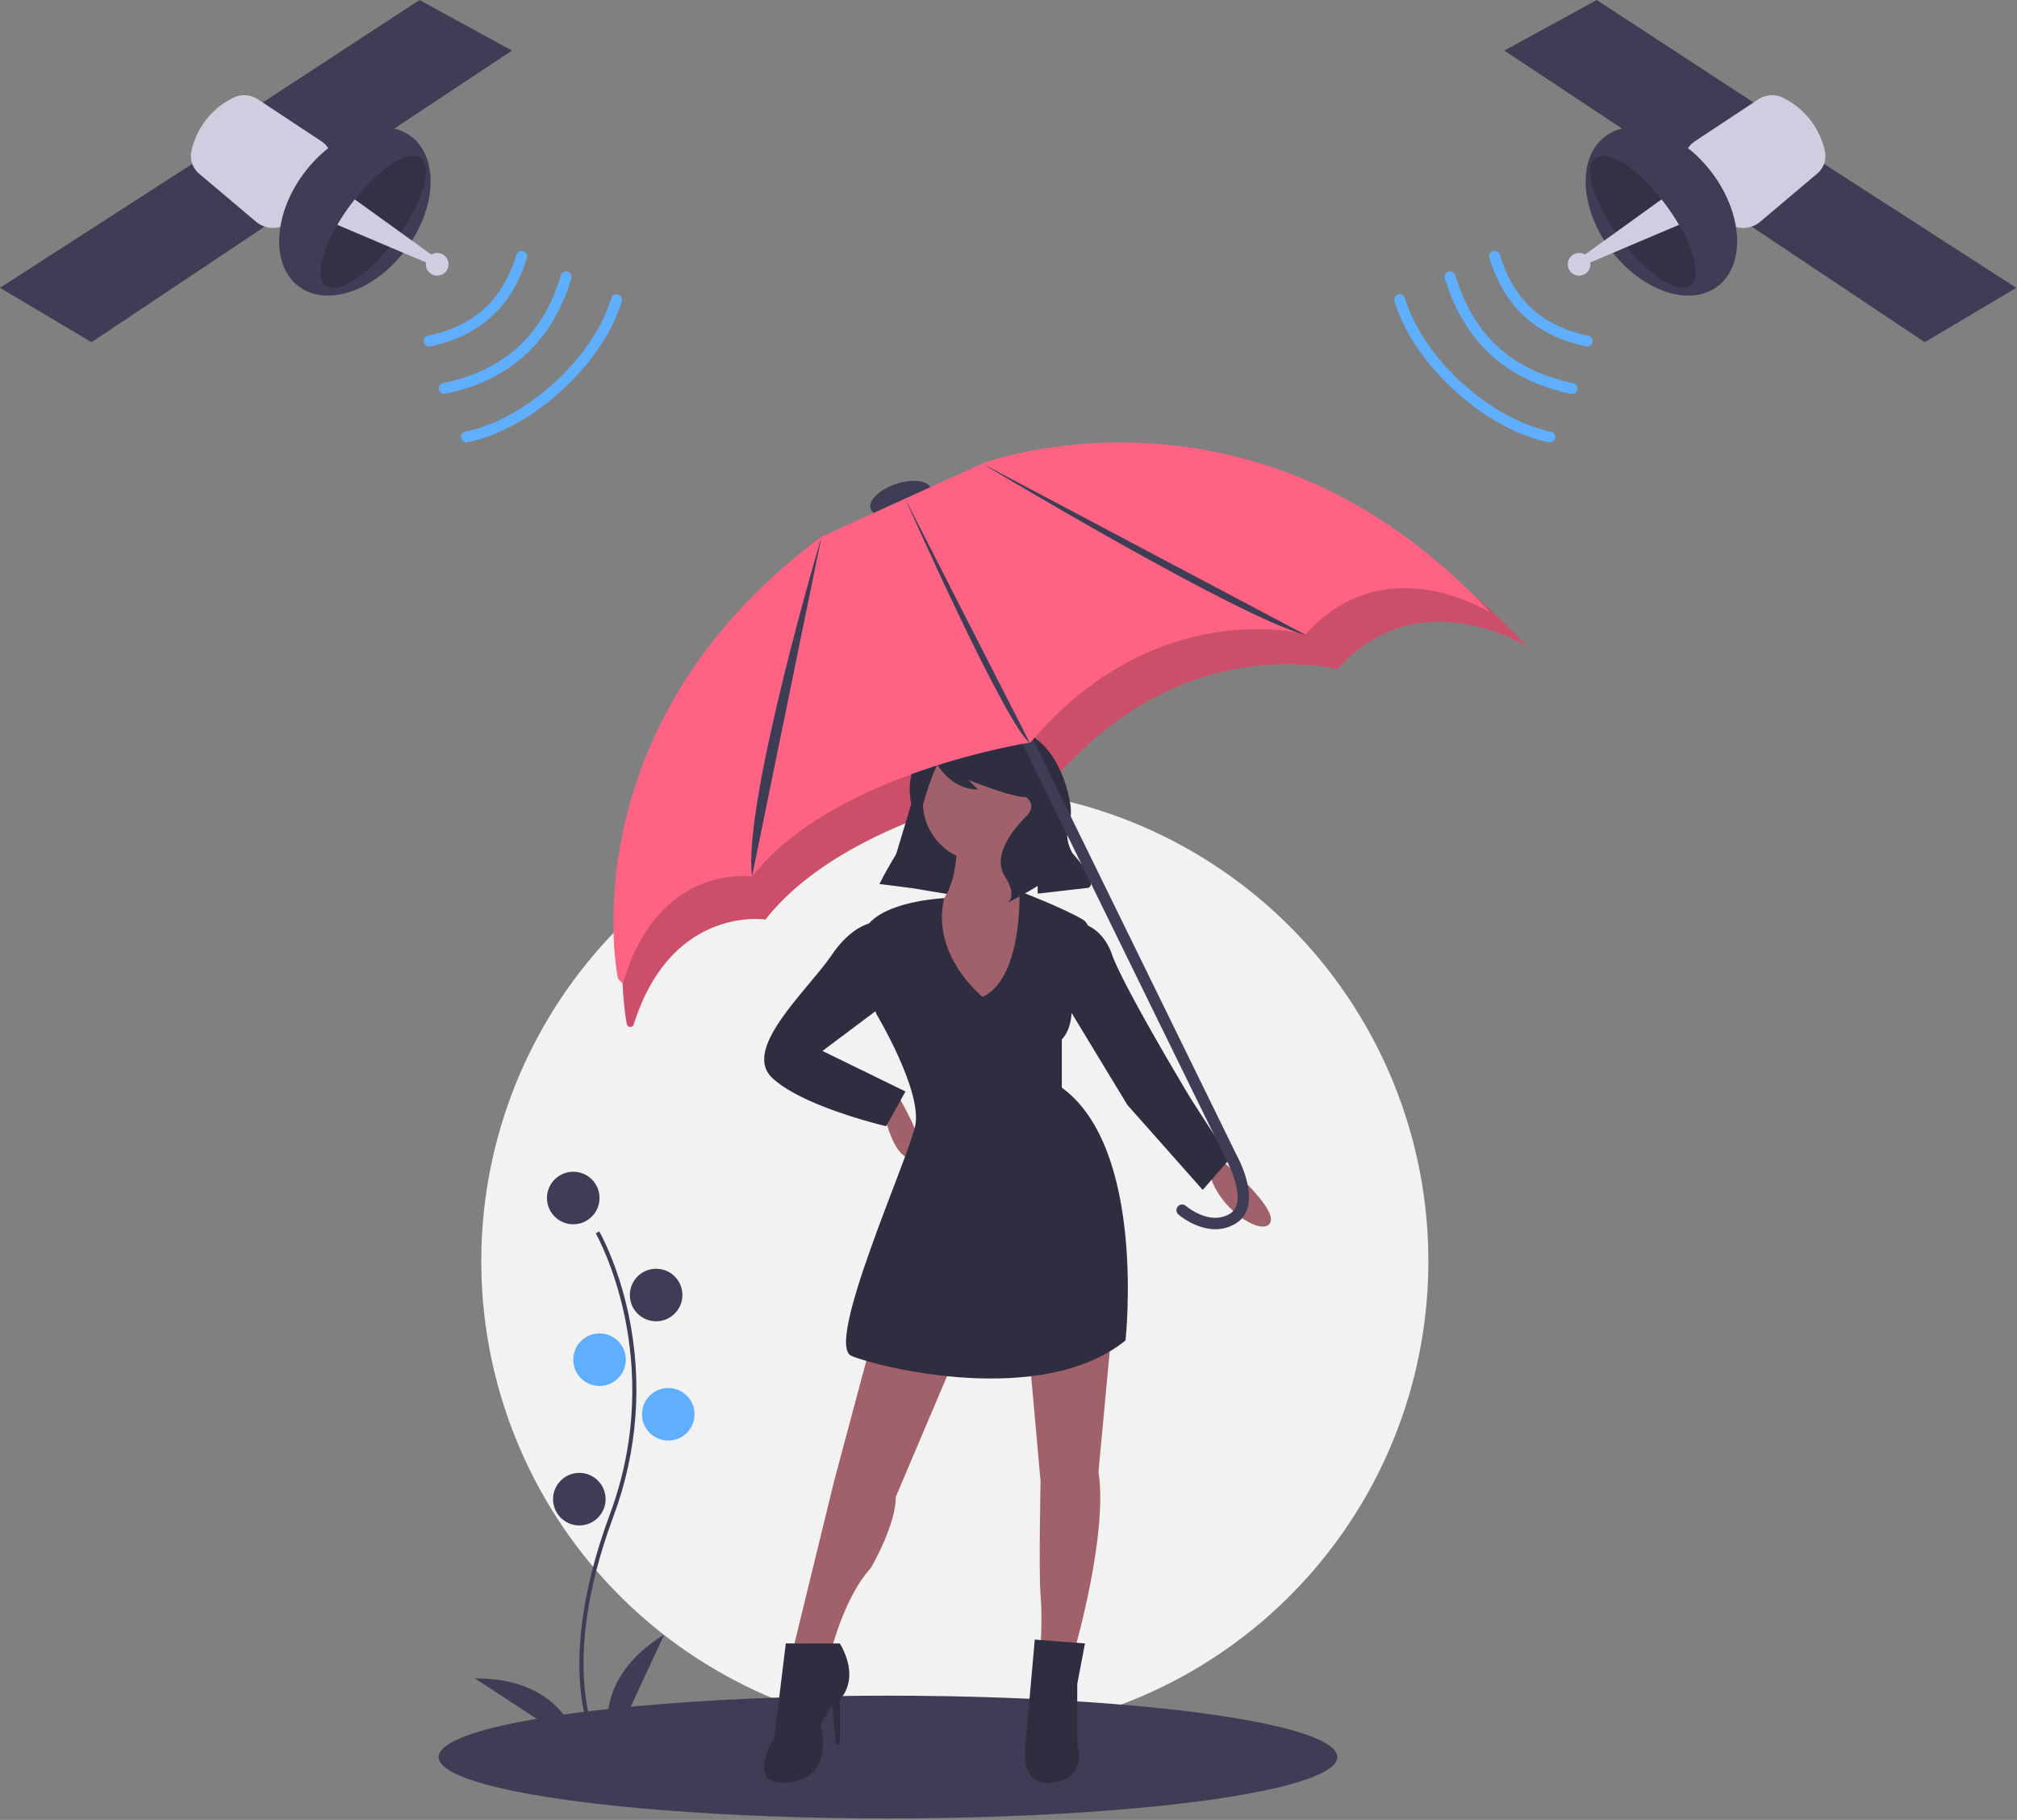 <svg xmlns="http://www.w3.org/2000/svg" xmlns:xlink="http://www.w3.org/1999/xlink" viewBox="0 0 922 832" fill-rule="evenodd" stroke-linejoin="round" stroke-miterlimit="2" xmlns:v="https://vecta.io/nano"><rect x="0" y="0" width="922" height="832" fill="#808080" stroke="none"/><style><![CDATA[.B{fill-rule:nonzero}.C{fill:#3f3d56}.D{fill:#d0cde1}.E{fill-opacity:.2}.F{fill:#60affe}]]></style><circle cx="436.469" cy="576.556" r="216.462" fill="#f2f2f2"/><g class="C"><ellipse cx="405.89" cy="803.234" rx="205.412" ry="28.061"/><path d="M409.522 221.265c7.606-2.557 14.79-1.635 16.031 2.058s-3.927 8.766-11.534 11.323-14.79 1.635-16.031-2.058 3.927-8.766 11.534-11.323z"/></g><g class="B"><use xlink:href="#B" fill="#ff6384"/><use xlink:href="#B" class="E"/><path d="M405.524 404.125l31.761 5.294 10.587-50.289-25.585-10.587-16.763 55.582z" fill="#2f2e41"/></g><g fill="#a0616a"><circle cx="449.196" cy="366.629" r="27.35"/><path d="M437.285 382.069s2.647 33.525-17.645 36.172 17.645 62.641 27.35 61.758 27.35-65.287 27.35-65.287-22.939-15.88-14.998-29.997l-22.057-2.646zm-33.967 122.192s3.529 25.586 14.116 25.586-7.058-29.115-7.058-29.115l-7.058 3.529zm154.395 25.586s26.468 22.056 22.939 29.114-26.468-7.94-28.232-25.585l5.293-3.529zm-159.688 84.697l-16.763 62.64-18.528 75.874h17.646s6.175-23.821 17.645-36.173c0 0 11.469-19.409 11.469-32.643l27.35-64.405-38.819-5.293zm72.345 3.529l5.293 59.111s-.882 42.348 0 52.053 0 23.821 0 23.821h15.881s14.998-52.053 10.587-80.285l6.176-66.17-37.937 11.47z" class="B"/></g><g fill="#2f2e41" class="B"><path d="M449.196 455.737s-23.77-18.837-17.62-45.15c0 0-23.846 1.037-33.551 10.742s2.647 42.349 2.647 42.349 21.174 35.29 17.645 51.17-41.466 99.695-29.115 104.989 87.344 23.821 125.281-7.058c0 0 9.705-87.343-29.115-115.576v-22.056s7.058-6.176 3.529-22.057c0 0 14.999-27.35 6.176-32.643s-29.089-13.051-29.089-13.051 1.739 39.519-16.788 48.341z"/><path d="M403.318 421.329s-11.469-1.764-22.938 14.999-41.466 43.23-27.35 56.464 52.053 22.056 52.053 22.056l8.822-15.88-37.937-18.528 31.762-23.821-4.412-35.29zm87.344 0s12.351 0 17.645 14.999 36.172 66.169 36.172 66.169l17.646 27.35-12.352 14.116-34.408-38.819-32.644-53.818 7.941-29.997zM383.909 751.293h-24.704l-5.293 43.231s-14.116 22.939 7.058 20.292 14.116-26.468 14.116-26.468l5.294-8.822 1.764 18.527 1.765-.882v-20.292s9.704-8.823 0-25.586zm112.046 0l-22.938-1.764-4.412 49.406s-2.646 18.528 13.234 15.881 10.587-17.645 10.587-17.645v-27.35l3.529-18.528zm-66.61-412.455s-12.853 4.284-13.506 21.204c-.066 2.706.234 5.409.892 8.035.724 3.067 1.189 9.667-4.419 18.291a181.07 181.07 0 0 0-10.277 17.677l-.04.08 14.116 1.765 3.002-23.399c1.455-11.344 4.572-22.412 9.252-32.848l.098-.218s6.175 11.47 18.527 11.47l-4.411-4.412s19.409 7.941 26.467 7.941c0 0 5.294 3.529 0 8.822s-15.88 17.645-9.704 27.35.882 12.352.882 12.352l9.705-5.294 4.411-2.647v3.529l22.939-2.646s6.175-.883-7.058-15.881c0 0-3.495-5.824-1.966-10.848 1.256-3.817 1.586-7.88.963-11.85-2.965-16.539-14.597-49.422-59.873-28.473z"/></g><path d="M567.308 557.397c8.729-8.878-.939-27.263-1.695-28.661l-99.702-203.594a2.6 2.6 0 0 0-2.327-1.444 2.61 2.61 0 0 0-2.596 2.596c0 .392.089.779.26 1.132L561 531.12l.028.051c.099.182 9.726 18.466 1.152 23.705-9.234 5.645-20.002-3.501-20.109-3.594-.472-.409-1.076-.634-1.701-.634a2.61 2.61 0 0 0-2.595 2.595c0 .756.329 1.475.902 1.968.557.481 13.78 11.695 26.211 4.094.882-.535 1.694-1.175 2.42-1.908z" class="B C"/><path d="M375.163 245.528l73.873-33.66s125.154-47.306 232.217 68.169c0 0-47.982-30.801-84.352 9.886 0 0-68.437-18.515-125.869 49.514 0 0-89.828 13.603-127.24 61.274 0 0-43.007-6.614-59.06 48.954l-2.221-2.184s-24.455-114.333 92.652-201.953z" fill="#ff6384" class="B"/><g class="C"><path d="M375.527 245.319s-36.172 121.751-31.761 155.277m69.991-172.653s45.585 102.955 57.054 111.777" class="B"/><path d="M448.755 211.793s117.34 70.581 148.219 78.521M272.342 798.546c-.212-.346-5.212-8.695-6.945-26.03-1.59-15.904-.568-42.712 13.335-80.106 26.339-70.841-6.07-128-6.401-128.57l1.599-.927c.084.144 8.447 14.717 13.387 37.923 6.527 30.763 4.149 62.758-6.852 92.218-26.294 70.721-6.746 104.199-6.546 104.529l-1.577.963z" class="B"/><circle cx="262.043" cy="547.669" r="12.012"/><circle cx="299.926" cy="592.02" r="12.012"/></g><g class="F"><circle cx="274.055" cy="621.587" r="12.012"/><circle cx="305.469" cy="646.534" r="12.012"/></g><g class="C"><circle cx="264.815" cy="685.34" r="12.012"/><path d="M279.598 798.988s-12.011-29.567 24.023-51.742l-24.023 51.742zm-14.772-.536s-5.467-31.442-47.777-31.173l47.777 31.173zM191.762 0l42.279 23.132-81.918 54.254-39.187-25.851L191.762 0zM90.089 73.493L0 131.572l41.837 24.865 90.055-60.119-41.803-22.825z" class="B"/></g><path d="M106.67 44.667a35.53 35.53 0 0 0-19.113 24.204 10.51 10.51 0 0 0 3.442 10.498l26.044 21.995c3.827 3.225 9.279 3.751 13.651 1.317 10.589-5.872 27.594-18.199 20.001-33.809a10.79 10.79 0 0 0-3.76-4.27l-29.026-19.195c-3.346-2.22-7.631-2.502-11.239-.74z" class="B D"/><path d="M138.888 79.257c14.121-18.966 36.041-26.577 48.921-16.988s11.872 32.773-2.248 51.738-36.042 26.577-48.921 16.987-11.872-32.772 2.248-51.737z" class="C"/><g class="B"><path d="M148.963 130.507c5.28 3.934 17.839-3.822 29.129-17.579 1-1.216 1.989-2.479 2.966-3.789.715-.962 1.405-1.924 2.069-2.885 10.468-15.126 14.606-29.962 9.199-33.988-5.447-4.057-18.625 4.312-30.178 18.871l-1.917 2.497c-2.186 2.932-4.209 5.983-6.057 9.139-7.446 12.782-9.866 24.265-5.211 27.734z" class="E"/><path d="M154.174 102.773l23.918 10.155 17.113 7.265 2.531-3.416-14.609-10.523-20.979-15.117-1.917 2.497c-2.186 2.932-4.209 5.983-6.057 9.139z" class="D"/></g><circle cx="199.844" cy="120.82" r="5.199" class="D"/><g class="B"><path d="M201.37 175.739a2.48 2.48 0 0 1 1.176-.6c28.002-5.785 45.622-21.909 53.865-49.289a2.5 2.5 0 0 1 2.385-1.77c1.366 0 2.491 1.124 2.491 2.491 0 .242-.035.483-.105.715-8.696 28.887-28.085 46.628-57.628 52.733-.166.034-.335.051-.504.051-1.367 0-2.491-1.125-2.491-2.491a2.49 2.49 0 0 1 .811-1.84h0zm-6.892-21.677c.331-.302.737-.51 1.176-.599 20.997-4.339 34.208-16.428 40.388-36.957a2.5 2.5 0 0 1 2.385-1.77c1.366 0 2.491 1.125 2.491 2.491 0 .242-.035.483-.105.715-6.663 22.131-21.516 35.723-44.151 40.4-.165.034-.334.051-.503.051-1.367 0-2.492-1.124-2.492-2.491 0-.7.295-1.368.811-1.84h0zm17.074 43.875c.33-.303.737-.51 1.176-.6 27.945-5.774 58.504-33.736 66.73-61.06a2.5 2.5 0 0 1 2.384-1.77c1.367 0 2.491 1.125 2.491 2.491a2.51 2.51 0 0 1-.104.715c-8.69 28.865-40.972 58.404-70.493 64.503-.166.035-.334.052-.504.052-1.366 0-2.491-1.125-2.491-2.492 0-.699.295-1.367.811-1.839h0z" class="F"/><path d="M729.909 0L687.63 23.132l81.917 54.254 39.187-25.851L729.909 0zm101.673 73.493l90.088 58.079-41.837 24.865-90.054-60.119 41.803-22.825z" class="C"/><path d="M815 44.667a35.53 35.53 0 0 1 19.113 24.204 10.51 10.51 0 0 1-3.441 10.498l-26.045 21.995c-3.826 3.225-9.278 3.751-13.651 1.317-10.589-5.872-27.594-18.199-20.001-33.809.849-1.734 2.148-3.209 3.76-4.27l29.026-19.195c3.346-2.22 7.632-2.502 11.239-.74z" class="D"/></g><path d="M733.861 62.269c12.88-9.589 34.801-1.978 48.921 16.988s15.128 42.148 2.249 51.737-34.8 1.978-48.921-16.987-15.128-42.148-2.249-51.738z" class="C"/><g class="B"><path d="M772.708 130.507c-5.281 3.934-17.84-3.822-29.13-17.579-1-1.216-1.988-2.479-2.965-3.789a100.82 100.82 0 0 1-2.069-2.885c-10.468-15.126-14.606-29.962-9.199-33.988 5.446-4.057 18.625 4.312 30.178 18.871l1.916 2.497c2.187 2.932 4.209 5.983 6.058 9.139 7.446 12.782 9.866 24.265 5.211 27.734z" class="E"/><path d="M767.497 102.773l-23.919 10.155-17.113 7.265-2.531-3.416 14.61-10.523 20.979-15.117 1.916 2.497c2.187 2.932 4.209 5.983 6.058 9.139z" class="D"/></g><circle cx="721.826" cy="120.82" r="5.199" class="D"/><path d="M720.301 175.739c-.331-.302-.737-.51-1.176-.6-28.003-5.785-45.623-21.909-53.866-49.289-.316-1.048-1.289-1.77-2.384-1.77-1.367 0-2.492 1.124-2.492 2.491a2.51 2.51 0 0 0 .105.715c8.697 28.887 28.085 46.628 57.629 52.733.165.034.334.051.503.051 1.367 0 2.492-1.125 2.492-2.491 0-.7-.295-1.368-.811-1.84h0zm6.891-21.677a2.47 2.47 0 0 0-1.176-.599c-20.996-4.339-34.207-16.428-40.388-36.957a2.5 2.5 0 0 0-2.384-1.77c-1.367 0-2.491 1.125-2.491 2.491a2.51 2.51 0 0 0 .104.715c6.663 22.131 21.517 35.723 44.151 40.4.166.034.335.051.504.051 1.367 0 2.491-1.124 2.491-2.491a2.49 2.49 0 0 0-.811-1.84h0zm-17.073 43.875a2.48 2.48 0 0 0-1.177-.6c-27.945-5.774-58.504-33.736-66.73-61.06-.317-1.048-1.289-1.77-2.384-1.77-1.366 0-2.491 1.125-2.491 2.491 0 .242.035.483.105.715 8.69 28.865 40.971 58.404 70.493 64.503.165.035.334.052.503.052 1.367 0 2.492-1.125 2.492-2.492 0-.699-.295-1.367-.811-1.839h0z" class="B F"/><defs ><path id="B" d="M382.295 260.126l76.275-34.754s129.222-48.843 239.765 70.385c0 0-49.542-31.803-87.094 10.207 0 0-70.662-19.117-129.961 51.124 0 0-92.747 14.045-131.375 63.265 0 0-43.064-6.622-60.204 47.97a1.64 1.64 0 0 1-1.562 1.144c-.429 0-.841-.168-1.147-.469a1.63 1.63 0 0 1-.461-.859c-1.609-8.437-20.549-120.986 95.764-208.013z"/></defs></svg>